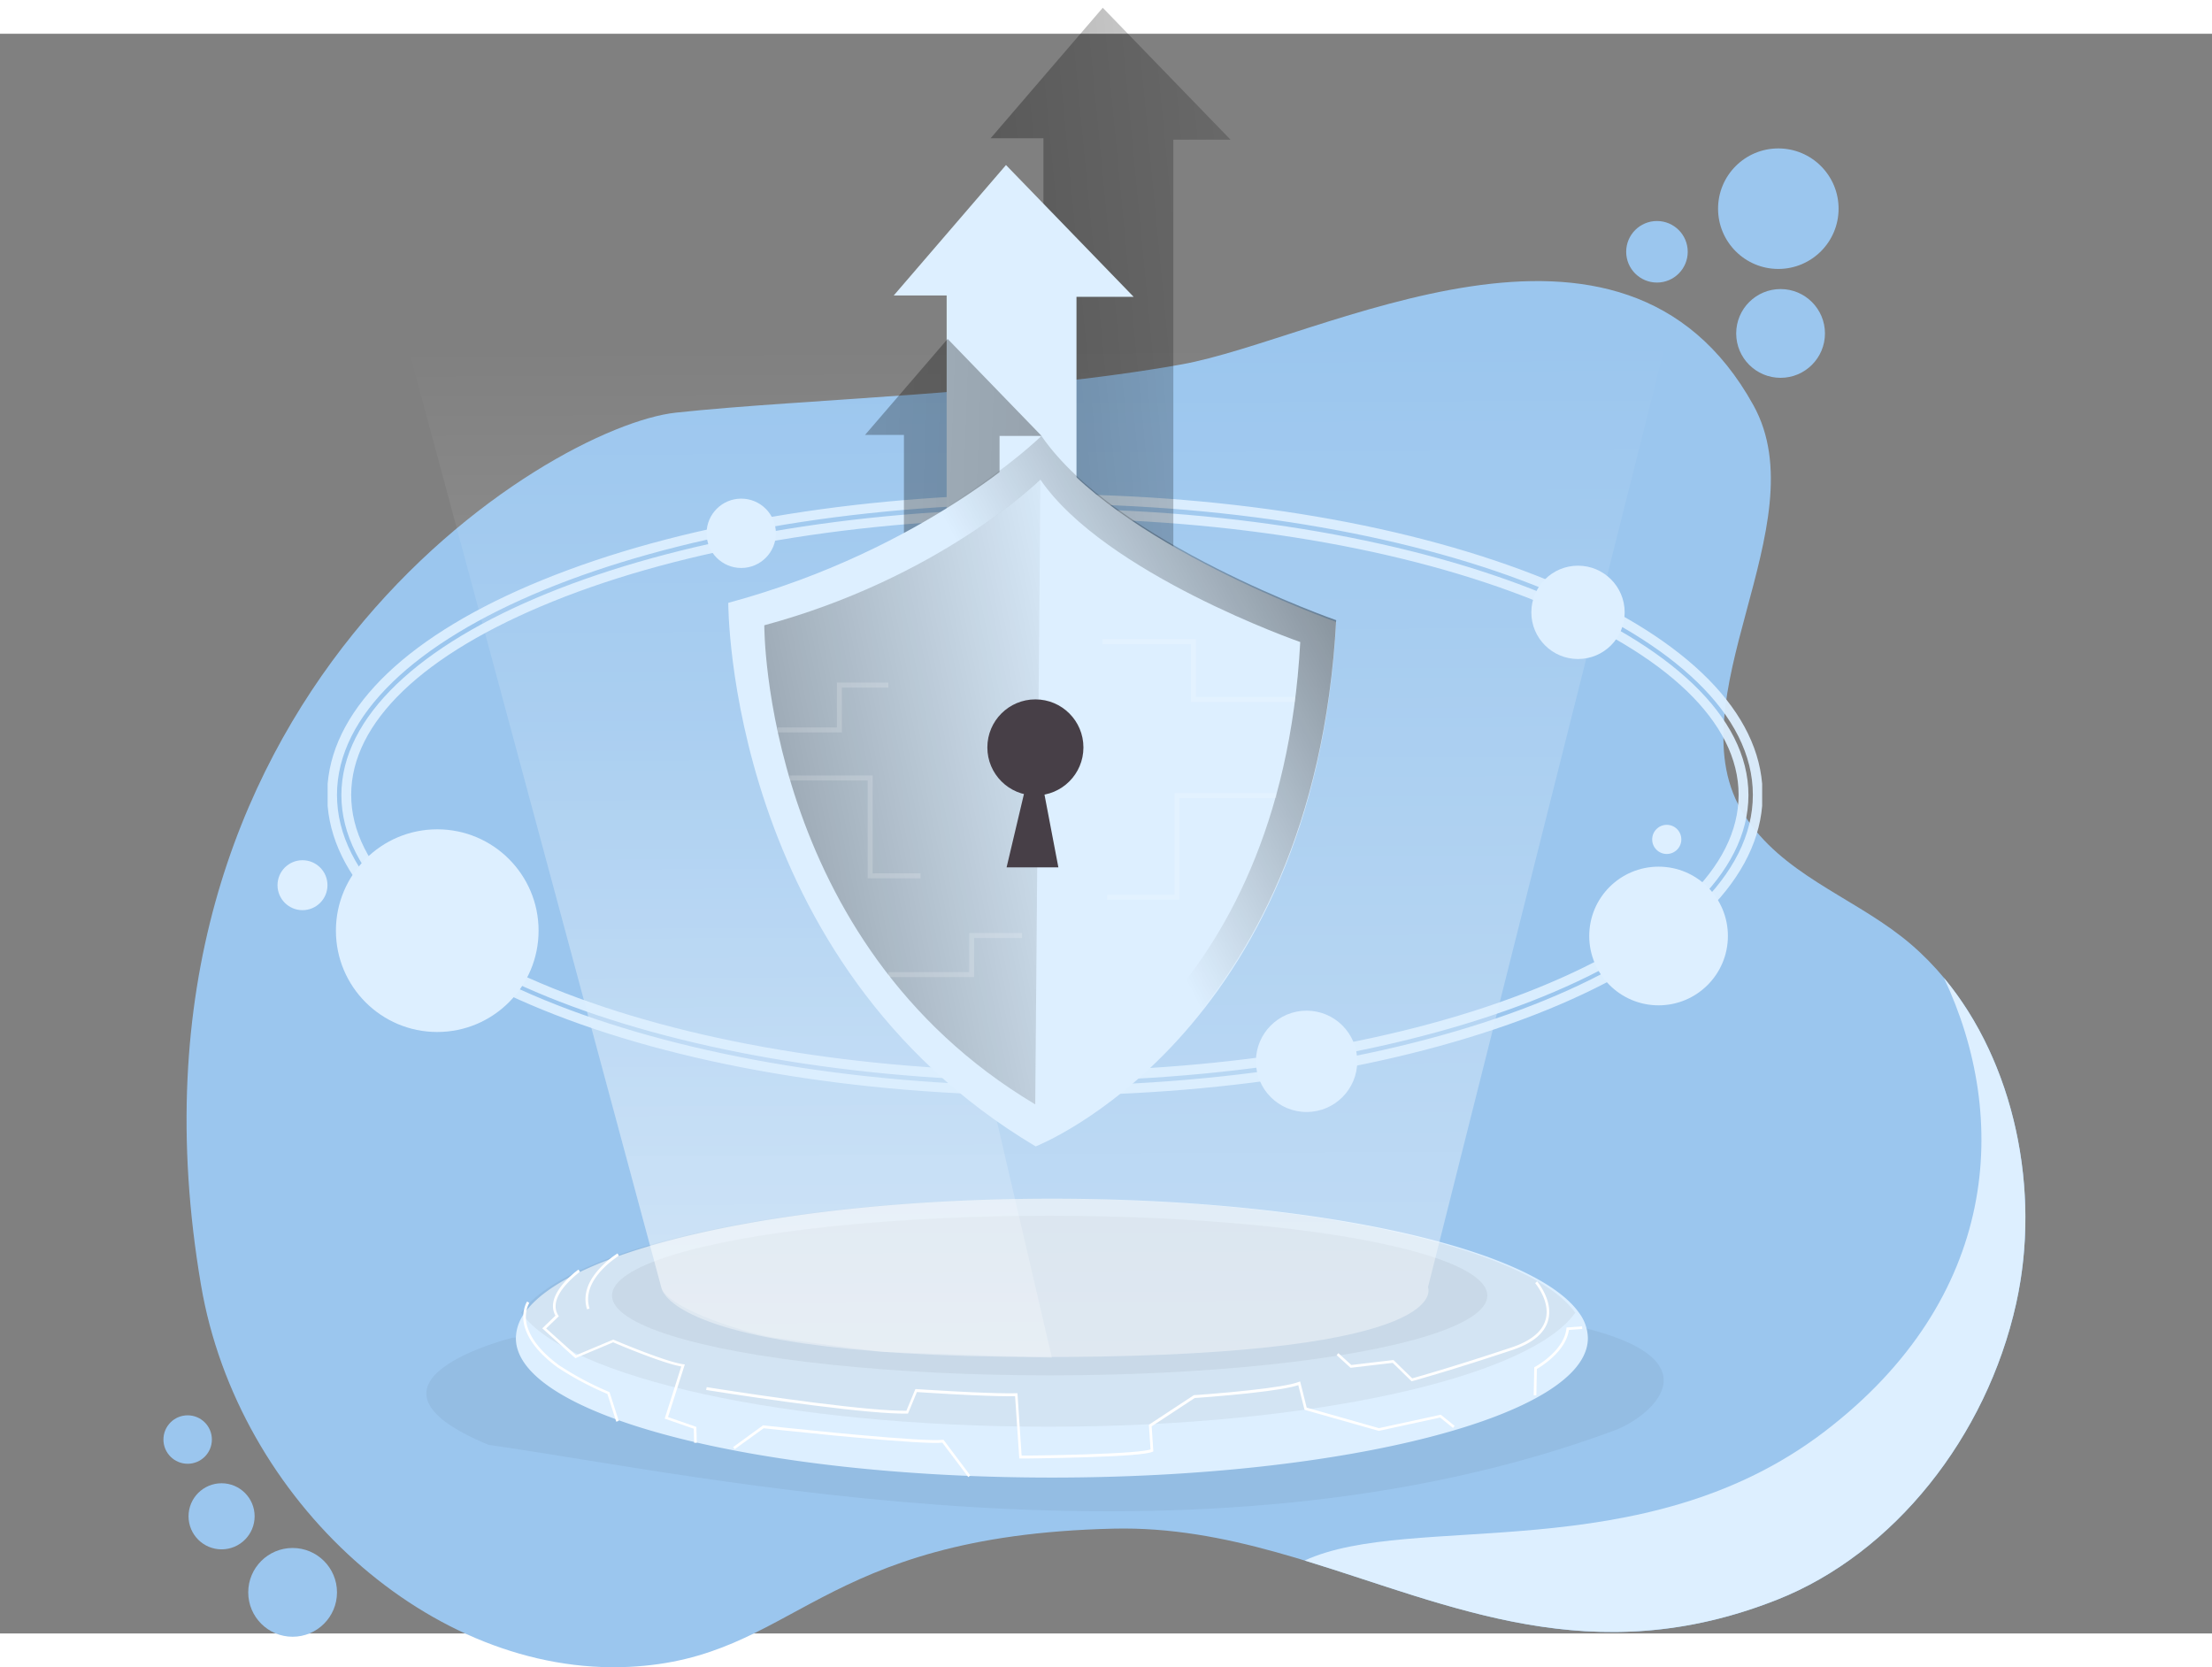 <?xml version="1.0" encoding="UTF-8"?>
<svg class="illustration styles_illustrationTablet__1DWOa" width="406" height="306" data-name="Layer 1" version="1.1" viewBox="0 0 824.2 596.04" xmlns="http://www.w3.org/2000/svg" xmlns:cc="http://creativecommons.org/ns#" xmlns:dc="http://purl.org/dc/elements/1.1/" xmlns:rdf="http://www.w3.org/1999/02/22-rdf-syntax-ns#" xmlns:xlink="http://www.w3.org/1999/xlink">
<rect x="0" y="0" width="824.2" height="596.04" fill="#808080" stroke="none"/>
<defs>
<linearGradient id="k" x1="383.3" x2="381.11" y1="629.66" y2="173.47" gradientTransform="translate(.03 -172.61)" gradientUnits="userSpaceOnUse">
<stop stop-color="#fff" stop-opacity=".4" offset=".01"/>
<stop stop-color="#fff" stop-opacity="0" offset="1"/>
</linearGradient>
<linearGradient id="n" x1="244.33" x2="242.12" y1="630.62" y2="174.14" gradientTransform="matrix(.831 0 0 .831 69.507 113.12)" xlink:href="#k"/>
<linearGradient id="l" x1="319.96" x2="183.62" y1="51.75" y2="123.17" gradientUnits="userSpaceOnUse">
<stop offset="0"/>
<stop stop-opacity="0" offset="1"/>
</linearGradient>
<linearGradient id="o" x1="-35.98" x2="195.04" y1="169.91" y2="123.38" gradientTransform="matrix(2.597 0 0 2.597 -72.97 -97.254)" xlink:href="#l"/>
<linearGradient id="q" x1="225.89" x2="225.89" y1="83.2" y2="83.2" gradientTransform="matrix(2.597 0 0 2.597 -72.97 -97.254)" gradientUnits="userSpaceOnUse">
<stop stop-color="#fff" offset=".01"/>
<stop stop-color="#fff" stop-opacity=".69" offset=".13"/>
<stop stop-color="#fff" stop-opacity=".61" offset=".15"/>
<stop stop-color="#fff" stop-opacity=".47" offset=".2"/>
<stop stop-color="#fff" stop-opacity=".34" offset=".25"/>
<stop stop-color="#fff" stop-opacity=".23" offset=".3"/>
<stop stop-color="#fff" stop-opacity=".15" offset=".36"/>
<stop stop-color="#fff" stop-opacity=".08" offset=".44"/>
<stop stop-color="#fff" stop-opacity=".03" offset=".52"/>
<stop stop-color="#fff" stop-opacity=".01" offset=".65"/>
<stop stop-color="#fff" stop-opacity="0" offset="1"/>
</linearGradient>
<linearGradient id="s" x1="319.96" x2="183.62" y1="51.75" y2="123.17" gradientTransform="matrix(2.597 0 0 2.597 -72.97 -97.254)" gradientUnits="userSpaceOnUse" xlink:href="#l"/>
<linearGradient id="m" x1="68.94" x2="175.79" y1="61.82" y2="51.55" gradientUnits="userSpaceOnUse">
<stop offset=".01"/>
<stop stop-opacity=".69" offset=".13"/>
<stop stop-opacity=".32" offset=".25"/>
<stop stop-opacity="0" offset="1"/>
</linearGradient>
<linearGradient id="p" x1="148.15" x2="-27.05" y1="83.99" y2="77.57" xlink:href="#m"/>
<linearGradient id="t" x1="68.94" x2="175.79" y1="61.82" y2="51.55" gradientUnits="userSpaceOnUse" xlink:href="#m"/>
<linearGradient id="r" x1="383.3" x2="381.11" y1="629.66" y2="173.47" gradientTransform="matrix(.831 0 0 .831 69.532 -30.373)" gradientUnits="userSpaceOnUse" xlink:href="#k"/>
</defs>
<title>12. innovation_technology</title>
<path d="m440.13 123.22c-62.207 11.119-140.66 12.833-188.23 17.939s-214.25 106.33-177.01 325.03c13.668 80.566 86.078 145.87 159.53 142.3 62.406-3.039 69.277-48.896 180.49-51.5 84.449-1.974 149.56 65.222 247.38 26.435 43.354-17.188 77.894-60.561 88.961-110.36s-4.985-107.32-42.765-136.69c-19.583-15.279-44.601-23.563-58.551-45.245-27.344-42.493 28.033-108.22 3.398-152.71-48.963-88.517-160.99-24.499-213.2-15.196z" fill="#9bc6ee" stroke-width=".877" style="isolation:isolate"/>
<path d="m190.88 485.87s-65.732 16.352-8.812 39.903c78.353 11.068 263.4 52.589 419.61-5.425 12.589-4.675 39.3-25.905-12.283-38.368-31-24.358-398.52 3.891-398.52 3.891z" fill="#000405" opacity=".05" stroke-width=".831" style="isolation:isolate"/>
<path d="m591.65 486.01c0 28.697-89.416 51.949-199.71 51.949s-199.72-23.277-199.72-51.949a16.169 16.169 0 0 1 3.325-9.477c17.108-24.166 98.527-42.48 196.4-42.48s179.27 18.289 196.38 42.48a16.169 16.169 0 0 1 3.325 9.477z" fill="#ddefff" stroke-width=".831"/>
<path d="m586.94 476.54c-17.133 24.166-98.536 42.464-196.38 42.464s-179.26-18.289-196.39-42.464c17.1-24.166 98.519-42.48 196.39-42.48s179.27 18.314 196.38 42.48z" fill="#000405" opacity=".05" stroke-width=".831" style="isolation:isolate"/>
<ellipse cx="391.11" cy="470.14" rx="163.08" ry="29.736" fill="#000405" opacity=".05" stroke-width=".831" style="isolation:isolate"/>
<path d="m532.07 467.05s11.431 25.006-135.58 25.979h-8.513c-39.188 0-67.536-2.062-88.044-4.988h-0.058c-52.497-7.482-53.47-20.924-53.47-20.924l-94.878-352.15 152.24-0.607 317.42-1.239z" fill="url(#r)" stroke-width=".831"/>
<path d="m215.53 460.46-0.407 0.308c-0.324 0.241-0.682 0.532-1.072 0.831a36.079 36.079 0 0 0-3.234 3.043c-2.968 3.176-4.763 6.368-4.78 9.411a7.174 7.174 0 0 0 1.139 3.916l0.075-0.615-4.822 4.639-0.382 0.366 0.399 0.349 11.713 10.566 0.233 0.208 0.291-0.125 13.958-5.869h-0.349l0.241 0.108 0.698 0.291 2.494 1.048c2.635 1.081 5.354 2.161 8.022 3.167 0.931 0.357 1.854 0.698 2.743 1.022 5.345 1.945 9.477 3.201 11.938 3.525l-0.407-0.632-6.202 19.519-0.141 0.457 0.449 0.158 10.699 3.724-0.333-0.449 0.15 5.578h0.981l-0.15-5.578v-0.341l-0.316-0.108-10.699-3.724 0.308 0.607 6.218-19.503 0.183-0.557-0.582-0.075c-2.361-0.316-6.443-1.555-11.73-3.483l-2.735-1.014c-2.652-1.006-5.37-2.087-7.997-3.159l-2.494-1.047-0.69-0.291-0.241-0.1-0.191-0.083-0.191 0.083-13.958 5.869 0.515 0.083-11.755-10.533v0.715l4.813-4.639 0.291-0.274-0.216-0.341a6.177 6.177 0 0 1-0.981-3.383c0-2.735 1.663-5.736 4.514-8.745a35.298 35.298 0 0 1 3.142-2.968c0.382-0.316 0.732-0.59 1.039-0.831l0.391-0.291z" fill="#fff" stroke-width=".831"/>
<path d="m263.1 505.31 0.615 0.1 1.779 0.274c1.92 0.308 4.09 0.64 6.476 1.006 6.8 1.031 13.9 2.062 20.941 3.026q5.362 0.74 10.383 1.372c15.978 2.028 28.057 3.142 34.699 3.034h0.324l0.125-0.299 3.325-8.039-0.482 0.299h0.258l0.765 0.05 2.801 0.183c2.959 0.183 6.102 0.374 9.286 0.549 2.602 0.141 5.113 0.266 7.482 0.374 7.44 0.341 13.259 0.49 16.826 0.382l-0.507-0.449 1.563 23.21v0.466h2.585l5.603-0.075c5.819-0.091 11.589-0.224 17-0.399 13.542-0.441 22.321-1.081 24.449-2.012l0.316-0.141v-0.341l-0.615-9.302-0.216 0.441 16.427-10.807-0.241 0.083h0.457l1.288-0.1 4.58-0.349c4.747-0.391 9.485-0.831 13.916-1.305 9.435-1.031 16.127-2.103 18.954-3.209l-0.648-0.341 2.378 9.435 0.067 0.274 0.274 0.083 27.292 7.748h0.241l22.944-4.988-0.407-0.1 4.988 4.024 0.615-0.756-4.988-4.024-0.183-0.15-0.224 0.05-22.953 4.988h0.241l-27.3-7.756 0.341 0.357-2.378-9.51-0.141-0.54-0.515 0.2c-2.71 1.064-9.369 2.136-18.705 3.142-4.414 0.482-9.144 0.923-13.891 1.305-1.663 0.141-3.192 0.258-4.572 0.357l-1.28 0.091h-0.457l-0.233 0.083-16.427 10.807-0.241 0.15v0.291l0.615 9.302 0.291-0.482c-1.945 0.831-10.807 1.496-24.108 1.929-5.404 0.183-11.189 0.308-16.984 0.399l-5.595 0.075h-2.12l0.49 0.457-1.555-23.219v-0.474h-0.382c-3.533 0.1-9.327-0.05-16.751-0.382-2.394-0.108-4.905-0.241-7.482-0.382-3.184-0.175-6.326-0.357-9.286-0.54l-2.793-0.183-0.765-0.05h-0.615l-0.133 0.324-3.325 8.047 0.441-0.308c-6.576 0.108-18.63-1.006-34.558-3.026-3.325-0.424-6.809-0.881-10.375-1.372-7.033-0.956-14.132-1.995-20.932-3.026-2.378-0.357-4.547-0.698-6.468-0.998l-1.771-0.283-0.623-0.091z" fill="#fff" stroke-width=".831"/>
<path d="m361.53 537.17-9.809-13.06-0.166-0.224h-0.233c-3.533 0.407-15.379-0.349-32.82-1.945l-7.324-0.69c-6.243-0.599-12.586-1.239-18.705-1.879l-5.819-0.623-1.604-0.175-0.565-0.058h-0.191l-0.15 0.108-10.973 7.981 0.574 0.79 10.957-7.922-0.341 0.091 0.565 0.058 1.604 0.175 5.819 0.623c6.119 0.64 12.47 1.28 18.705 1.887l7.332 0.682c17.557 1.604 29.395 2.369 33.028 1.945l-0.449-0.191 9.809 13.027z" fill="#fff" stroke-width=".831"/>
<path d="m572.45 507.33 0.208-10.125-0.258 0.424 0.532-0.308c0.424-0.249 0.889-0.54 1.388-0.881a33.843 33.843 0 0 0 4.215-3.325c3.425-3.192 5.661-6.734 6.102-10.558l-0.449 0.432 5.379-0.407-0.075-0.981-5.379 0.416h-0.399l-0.05 0.399c-0.416 3.558-2.494 6.908-5.819 9.976a31.656 31.656 0 0 1-4.082 3.209c-0.49 0.324-0.939 0.615-1.347 0.831-0.241 0.15-0.407 0.241-0.499 0.291l-0.249 0.133v0.333l-0.208 10.125z" fill="#fff" stroke-width=".831"/>
<path d="m230.08 454.45c-0.1 0.058-0.274 0.166-0.515 0.333-0.407 0.266-0.831 0.582-1.355 0.939a34.957 34.957 0 0 0-4.048 3.55c-4.872 4.921-7.174 10.342-5.428 15.994l0.931-0.283c-1.613-5.237 0.549-10.333 5.196-15.022a33.045 33.045 0 0 1 3.965-3.417c0.474-0.349 0.914-0.657 1.305-0.914 0.233-0.158 0.399-0.258 0.49-0.308z" fill="#fff" stroke-width=".831"/>
<path d="m196.42 472.35a7.324 7.324 0 0 0-0.732 1.521 12.869 12.869 0 0 0 0.1 8.804c1.571 4.606 5.379 9.369 11.888 14.182a116.32 116.32 0 0 0 18.846 10.034l-0.274-0.299 3.375 10.549 0.931-0.299-3.375-10.508-0.075-0.216-0.208-0.083a114.92 114.92 0 0 1-18.663-9.976c-6.335-4.689-9.976-9.286-11.514-13.692a11.879 11.879 0 0 1-0.116-8.147 8.13 8.13 0 0 1 0.441-0.989c0.058-0.108 0.116-0.216 0.183-0.316z" fill="#fff" stroke-width=".831"/>
<path d="m572.01 465.51c0 0.042 0.091 0.108 0.175 0.224 0.083 0.116 0.308 0.399 0.482 0.64a23.9 23.9 0 0 1 1.48 2.361c1.945 3.6 2.718 7.257 1.663 10.649-1.297 4.198-5.32 7.665-12.702 10.117-10.3 3.433-19.486 6.335-27.433 8.72q-4.157 1.247-7.257 2.136l-1.862 0.524-0.632 0.175 0.474 0.125-6.991-6.833-0.166-0.166h-0.233l-15.72 1.854 0.391 0.125-4.988-4.556-0.657 0.723 4.988 4.547 0.166 0.158h0.266l15.72-1.845-0.399-0.133 6.991 6.833 0.2 0.2 0.274-0.075 0.632-0.175 1.87-0.532c2.062-0.59 4.489-1.305 7.266-2.136 7.947-2.394 17.142-5.295 27.433-8.729 7.656-2.544 11.929-6.226 13.301-10.757 1.131-3.691 0.308-7.598-1.754-11.406a22.578 22.578 0 0 0-1.538-2.494c-0.183-0.258-0.357-0.49-0.515-0.682a1.463 1.463 0 0 0-0.2-0.249z" fill="#fff" stroke-width=".831"/>
<path d="m391.93 493.3-62.789-2.145c-0.748-0.05-17.94-2.22-40.31-5.271-8.704-1.189-39.662-10.408-42.397-18.746l-94.911-352.17 152.24-0.607 88.119 378.67z" fill="url(#n)" stroke-width=".831"/>
<path d="m389.34 171.52c-70.592 0.183-137.16 11.528-187.37 32.061-49.34 20.136-77.448 46.966-79.891 75.88v8.24c2.447 28.914 30.594 55.743 79.934 75.9 50.209 20.512 116.73 31.855 187.32 32.038 70.591-0.183 137.12-11.526 187.32-32.038 49.34-20.157 77.487-46.986 79.934-75.9v-8.24c-2.443-28.914-30.551-55.744-79.891-75.88-50.209-20.533-116.78-31.878-187.37-32.061zm0 3.606c145.64 0.383 263.78 48.876 263.78 108.46 0 59.579-118.2 108.07-263.78 108.46-145.58-0.383-263.78-48.876-263.78-108.46 0-59.579 118.14-108.07 263.78-108.46zm0 1.793c-144.67 0.38-262.14 48.16-262.14 106.75 0 58.603 117.46 106.29 262.14 106.64 144.68-0.355 262.14-48.039 262.14-106.64 0-58.588-117.47-106.37-262.14-106.75zm0 3.626c69.186 0.181 134.31 11.157 183.35 30.98 48.461 19.579 75.122 45.138 75.122 72.056s-26.661 52.454-75.079 72.033c-49.055 19.849-114.13 30.827-183.4 31.003-69.265-0.176-134.34-11.154-183.4-31.003-48.418-19.579-75.079-45.115-75.079-72.033s26.661-52.478 75.122-72.056c49.045-19.823 114.17-30.8 183.35-30.98z" fill="#ddefff" opacity=".939" stroke-width="2.159" style="isolation:isolate"/>
<g transform="matrix(.765 0 0 .765 101.35 75.372)">
<polygon transform="matrix(4.025 0 0 4.025 -45.645 -154.61)" points="120.41 103.77 104.69 88.86 104.69 26.58 98.3 26.58 111.87 10.79 127.33 26.75 120.41 26.75" fill="url(#t)"/>
<polygon transform="matrix(4.025 0 0 4.025 -45.645 -154.61)" points="108.69 90.62 92.98 90.22 92.98 45.6 86.58 45.6 100.16 29.82 115.61 45.77 108.69 45.77" fill="#ddefff"/>
<polygon transform="matrix(4.025 0 0 4.025 -45.645 -154.61)" points="99.38 95.61 87.81 112.89 87.81 62.48 83.1 62.48 93.1 50.86 104.47 62.6 99.38 62.6" fill="url(#p)"/>
</g>
<g transform="matrix(.742 0 0 .742 101.16 109.68)">
<path d="m534.64 147.51c-11.14 208.82-150.89 263.4-150.89 263.4-155.15-92.44-154.37-272.96-154.37-272.96 98.88-26.693 155.43-81.301 157.2-83.093 36.872 53.725 148.06 92.648 148.06 92.648z" fill="#ddefff" stroke-width="2.597"/>
<path d="m534.64 146.67c-11.14 208.82-150.89 263.4-150.89 263.4-155.15-92.44-154.37-272.96-154.37-272.96 98.932-26.642 155.49-81.171 157.25-82.989 36.82 53.75 148.01 92.544 148.01 92.544z" fill="url(#s)" stroke-width="2.597"/>
<path d="m516.6 157.63c-9.841 184.05-133 232.17-133 232.17-136.74-81.483-136.06-240.58-136.06-240.58 87.169-23.526 137-71.667 138.56-73.147 32.458 47.389 130.51 81.561 130.51 81.561z" fill="#ddefff" stroke-width="2.597"/>
<path d="m386.12 76.046-2.597 313.75c-136.74-81.483-136.06-240.58-136.06-240.58 87.169-23.526 137-71.667 138.56-73.147z" fill="url(#o)" stroke-width="2.597"/>
<circle cx="383.6" cy="210.55" r="24.123" fill="#473f47" stroke-width="2.597"/>
<polygon transform="matrix(2.597 0 0 2.597 -57.182 -85.075)" points="164.16 137.02 174.17 137.02 171.33 122.14 167.68 122.14" fill="#473f47"/>
<polyline transform="matrix(2.597 0 0 2.597 -57.182 -85.075)" points="119.88 110.45 131.83 110.45 131.83 101.78 141.3 101.78" fill="none" opacity=".18" stroke="#fff" stroke-miterlimit="10" stroke-width=".96" style="isolation:isolate"/>
<polyline transform="matrix(2.597 0 0 2.597 -57.182 -85.075)" points="122.22 119.74 137.78 119.74 137.78 138.66 147.52 138.66" fill="none" opacity=".18" stroke="#fff" stroke-miterlimit="10" stroke-width=".96" style="isolation:isolate"/>
<polyline transform="matrix(2.597 0 0 2.597 -57.182 -85.075)" points="219.98 104.56 200.28 104.56 200.28 93.39 182.69 93.39" fill="none" opacity=".18" stroke="#fff" stroke-miterlimit="10" stroke-width=".96" style="isolation:isolate"/>
<polyline transform="matrix(2.597 0 0 2.597 -57.182 -85.075)" points="216.31 123.14 197.12 123.14 197.12 142.81 183.59 142.81" fill="none" opacity=".18" stroke="#fff" stroke-miterlimit="10" stroke-width=".96" style="isolation:isolate"/>
<polyline transform="matrix(2.597 0 0 2.597 -57.182 -85.075)" points="141.3 157.76 157.4 157.76 157.4 150.2 167.14 150.2" fill="none" opacity=".18" stroke="#fff" stroke-miterlimit="10" stroke-width=".96" style="isolation:isolate"/>
<path d="m513.59 118.79" fill="url(#q)" stroke-width="2.597"/>
</g>
<circle cx="617.99" cy="336.17" r="25.834" fill="#ddefff" stroke-dasharray="29.252, 87.756" stroke-dashoffset="187.21" stroke-width="29.252" style="paint-order:stroke markers fill"/>
<circle cx="587.97" cy="215.58" r="17.388" fill="#ddefff" stroke-dasharray="19.689, 59.066" stroke-dashoffset="126.01" stroke-width="19.689" style="paint-order:stroke markers fill"/>
<circle cx="162.92" cy="334.18" r="37.758" fill="#ddefff" stroke-dasharray="42.753, 128.258" stroke-dashoffset="273.62" stroke-width="42.753" style="paint-order:stroke markers fill"/>
<circle cx="276.19" cy="186.13" r="12.917" fill="#ddefff" stroke-dasharray="14.626, 43.878" stroke-dashoffset="93.605" stroke-width="14.626" style="paint-order:stroke markers fill"/>
<circle cx="486.84" cy="382.87" r="18.879" fill="#ddefff" stroke-dasharray="21.376, 64.129" stroke-dashoffset="136.81" stroke-width="21.376" style="paint-order:stroke markers fill"/>
<circle cx="621.04" cy="300.18" r="5.43" fill="#ddefff" stroke-dasharray="6.149, 18.445" stroke-dashoffset="39.35" stroke-width="6.149" style="paint-order:stroke markers fill"/>
<circle cx="112.71" cy="317.24" r="9.306" fill="#ddefff" stroke-dasharray="10.537, 31.611" stroke-dashoffset="67.437" stroke-width="10.537" style="paint-order:stroke markers fill"/>
<circle cx="617.39" cy="81.236" r="11.466" fill="#9bc6ee" stroke-dasharray="12.983, 38.95" stroke-dashoffset="83.093" stroke-width="12.983" style="paint-order:stroke markers fill"/>
<circle cx="663.45" cy="111.66" r="16.537" fill="#9bc6ee" stroke-dasharray="18.725, 56.176" stroke-dashoffset="119.84" stroke-width="18.725" style="paint-order:stroke markers fill"/>
<circle cx="662.61" cy="65.177" r="22.453" fill="#9bc6ee" stroke-dasharray="25.424, 76.272" stroke-dashoffset="162.71" stroke-width="25.424" style="paint-order:stroke markers fill"/>
<circle cx="109.03" cy="580.73" r="16.537" fill="#9bc6ee" stroke-dasharray="18.725, 56.176" stroke-dashoffset="119.84" stroke-width="18.725" style="paint-order:stroke markers fill"/>
<circle cx="82.562" cy="552.39" r="12.312" fill="#9bc6ee" stroke-dasharray="13.94, 41.821" stroke-dashoffset="89.218" stroke-width="13.94" style="paint-order:stroke markers fill"/>
<circle cx="69.922" cy="523.79" r="9.025" fill="#9bc6ee" stroke-dasharray="10.219, 30.656" stroke-dashoffset="65.399" stroke-width="10.219" style="paint-order:stroke markers fill"/>
<path transform="matrix(2.03 0 0 2.03 0 -12.578)" d="m356.81 179.49c12.133 25.712 10.195 58.752-21.936 83.283-33.358 25.469-75.734 14.583-95.41 23.654 26.904 8.194 52.848 20.62 86.779 7.166 21.356-8.467 38.369-29.832 43.82-54.363 4.614-20.76-0.342-44.242-13.254-59.74z" fill="#ddefff" style="isolation:isolate"/>
</svg>

